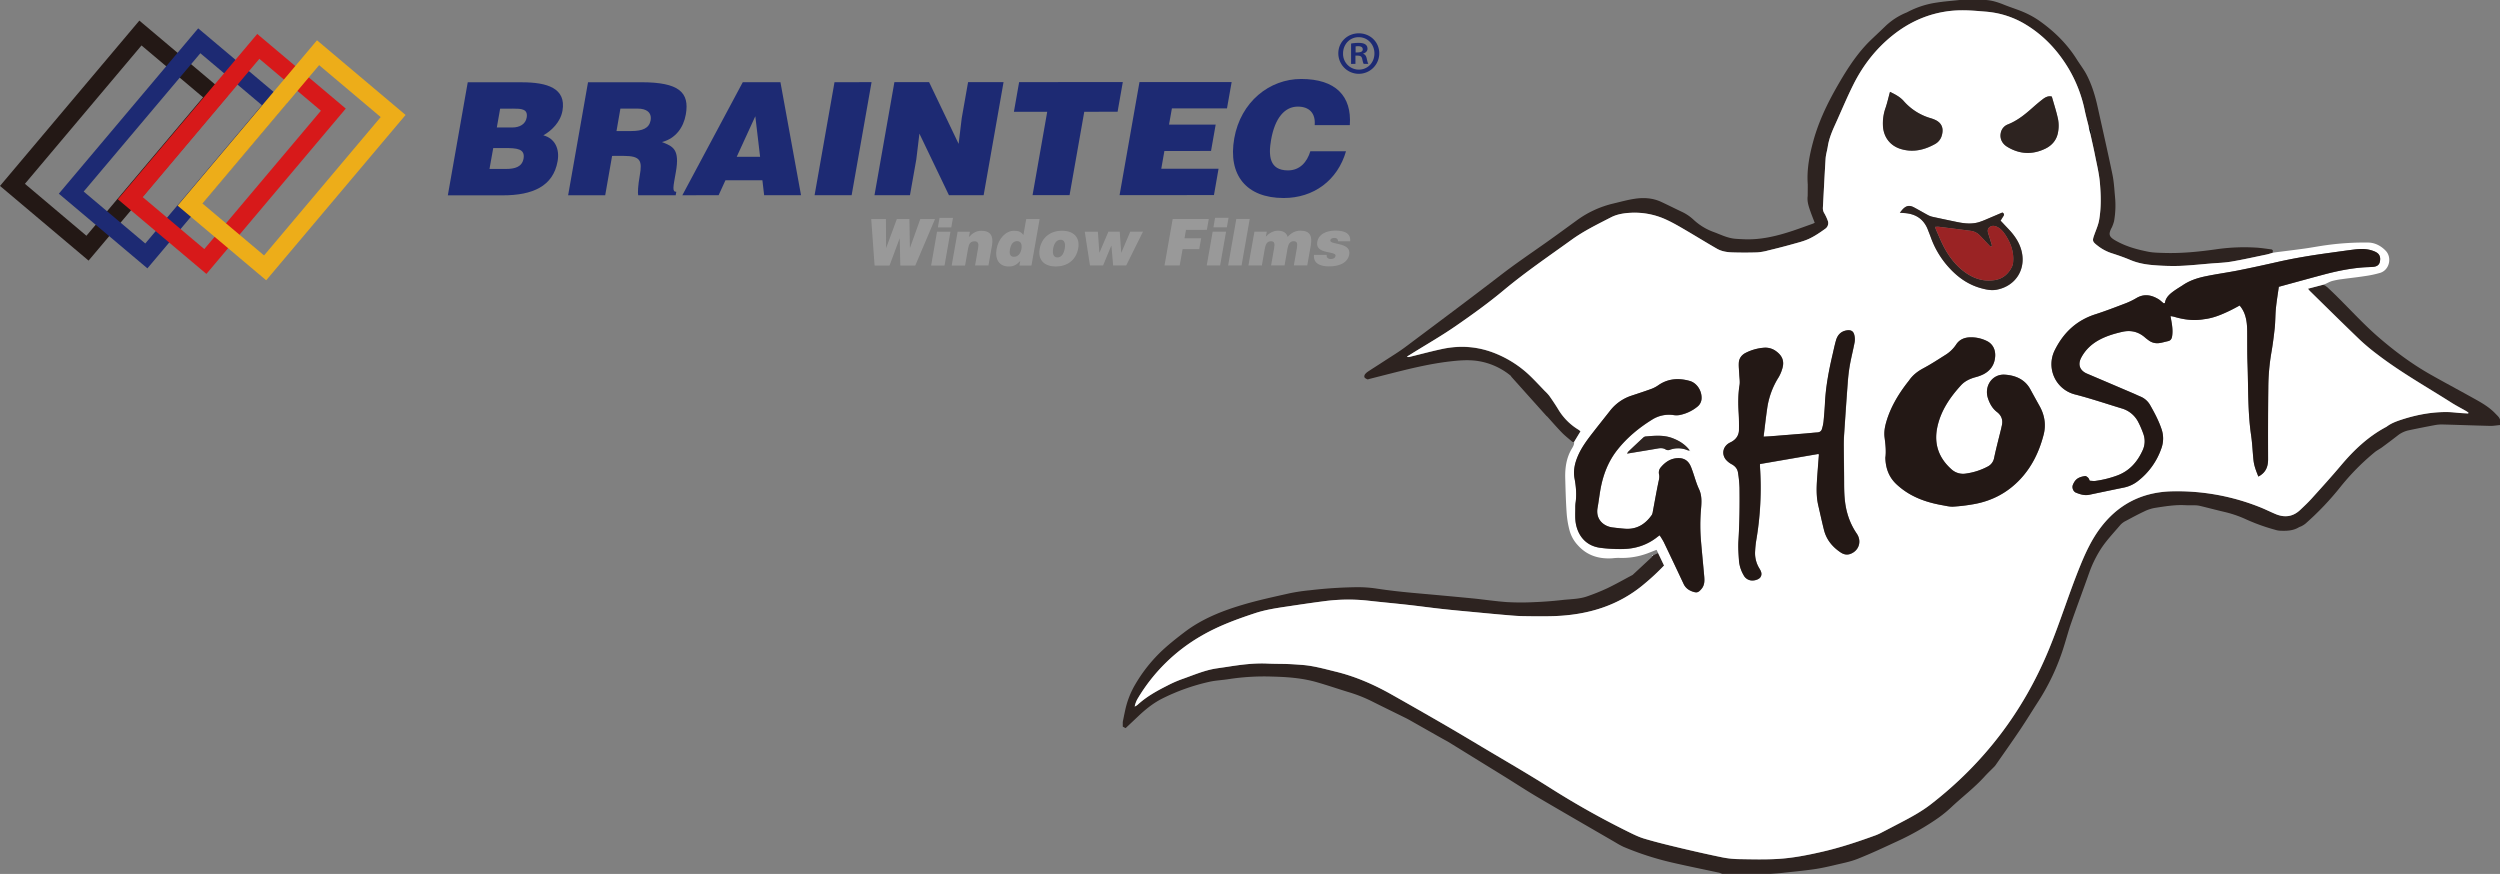 <svg id="レイヤー_1" data-name="レイヤー 1" xmlns="http://www.w3.org/2000/svg" xmlns:xlink="http://www.w3.org/1999/xlink" viewBox="0 0 2967.58 1037.35"><rect x="0" y="0" width="2967.58" height="1037.35" fill="#808080" stroke="none"/><defs><style>.cls-1{fill:none;}.cls-2{fill:#1d2a73;}.cls-3{fill:#999;}.cls-4{fill:#231815;}.cls-5{fill:#d7191a;}.cls-6{fill:#edad19;}.cls-7{opacity:0.9;}.cls-8{fill:#fff;}.cls-9{fill:#0d0e0e;}.cls-10{clip-path:url(#clip-path);}.cls-11{clip-path:url(#clip-path-2);}.cls-12{clip-path:url(#clip-path-3);}.cls-13{clip-path:url(#clip-path-4);}.cls-14{fill:#0f1010;}.cls-15{fill:#9a2324;}</style><clipPath id="clip-path" transform="translate(-79.42 -148.45)"><rect id="SVGID" class="cls-1" x="2334.58" y="392.88" width="145.75" height="99.87"/></clipPath><clipPath id="clip-path-2" transform="translate(-79.42 -148.45)"><rect id="SVGID-2" data-name="SVGID" class="cls-1" x="2314.4" y="257.44" width="70.86" height="69.84"/></clipPath><clipPath id="clip-path-3" transform="translate(-79.42 -148.45)"><rect id="SVGID-3" data-name="SVGID" class="cls-1" x="2454.03" y="262.7" width="69.05" height="67.24"/></clipPath><clipPath id="clip-path-4" transform="translate(-79.42 -148.45)"><rect id="SVGID-4" data-name="SVGID" class="cls-1" x="2010.81" y="665.69" width="74.5" height="21.22"/></clipPath></defs><path class="cls-2" d="M611,380.33l23.64-134.2,64.1,0c30.2,0,53,7,48.36,33.71-2.43,13.82-13.19,23.88-22.7,29.25,13.89,3.72,19.49,16.23,16.91,30.72-5.2,30-30.06,40.5-64.92,40.51Zm53.91-56.14L660.46,349h19.26c10.75,0,19.35-2.23,21.18-12.32,2-11.77-8.09-12.48-22.1-12.48Zm8.2-46.78-3.94,22.37h18.33c8.75,0,15.77-3.89,17.11-11.76,1.83-10.44-6.71-10.62-16-10.62Z" transform="translate(-79.42 -148.45)"/><path class="cls-2" d="M806,333.51l-8.19,46.76h-44l23.61-134.19,63.33,0c44.78,0,57.35,12.07,52.76,38.18-2.72,15.46-11.9,28.49-28.3,32.83,13.24,5.16,21.27,8.56,16.47,35.56-3.07,17.54-4.71,23.49.52,23.49l-.7,4.11-44.57,0c-.59-3-.2-11.58,1.92-23.49,3.06-17.52,1.08-23.27-19.38-23.27ZM811.23,304h17.34c13.58,0,21.45-3.34,23.14-12.64,1.63-9.52-5-14-15.27-14H815.86Z" transform="translate(-79.42 -148.45)"/><path class="cls-2" d="M889.37,380.23,961.13,246h44.7l24.43,134.16-43.79,0-2.05-17.72-43.86,0-8.1,17.71ZM976,286.44l-22.06,48.12h27.74Z" transform="translate(-79.42 -148.45)"/><polygon class="cls-2" points="966.94 231.73 990.59 97.54 1034.57 97.53 1010.92 231.72 966.94 231.73"/><polygon class="cls-2" points="1137.92 170.75 1141.61 140.19 1149.14 97.49 1191.25 97.48 1167.62 231.67 1126.41 231.68 1091.38 158.64 1087.69 189.19 1080.16 231.7 1038.05 231.71 1061.68 97.52 1102.87 97.51 1137.92 170.75"/><polygon class="cls-2" points="1209.73 97.47 1332.81 97.43 1326.61 132.66 1287.06 132.68 1269.61 231.63 1225.68 231.65 1243.08 132.69 1203.54 132.71 1209.73 97.47"/><polygon class="cls-2" points="1328.97 231.62 1352.6 97.42 1462 97.39 1456.47 128.68 1391.08 128.7 1387.68 147.89 1443.05 147.87 1437.53 179.2 1382.17 179.21 1378.48 200.29 1446.46 200.27 1441 231.58 1328.97 231.62"/><path class="cls-2" d="M1640,297c1.16-13.93-6.18-22-20-22-15.51,0-27.12,13.27-31.72,39.18-3.3,18.83-2.3,36.53,20,36.53,14.21,0,22.64-9.88,26.58-22.74h42.32c-10,34.65-38.49,55.52-73.94,55.53-44.32,0-66.43-27.2-58.72-70.81,7.65-43.41,41.87-70.49,79.37-70.5,41,0,60.33,20.32,57.8,54.78Z" transform="translate(-79.42 -148.45)"/><polygon class="cls-3" points="1457.84 315.09 1467.54 259.92 1483.46 259.92 1473.78 315.09 1457.84 315.09"/><polygon class="cls-3" points="1080.07 294.12 1080.22 294.12 1092.42 260.05 1109.88 260.04 1086.46 315.21 1068.7 315.21 1068 283.17 1067.82 283.17 1055.9 315.22 1038.16 315.23 1034.18 260.06 1051.6 260.06 1051.82 294.13 1051.99 294.13 1064.58 260.05 1079.49 260.05 1080.07 294.12"/><path class="cls-3" d="M1184.69,463.66l7-40.11h15.92l-7,40.11Zm10-56.59h15.94l-2,11.32h-15.93Z" transform="translate(-79.42 -148.45)"/><path class="cls-3" d="M1216.16,423.54h14.55l-1.11,6.24c4.47-4.82,8.8-7.4,14.85-7.4,10.58,0,14.43,6.18,12.52,17.21l-4.24,24h-15.89l3.72-21.24c.69-4,.23-7.48-4.29-7.48-4.91,0-6.76,3.13-7.66,8.27L1225,463.64H1209.1Z" transform="translate(-79.42 -148.45)"/><path class="cls-3" d="M1289.49,463.62l1-5.37c-4.63,4.88-8.35,6.54-13.49,6.54-12.07,0-16.6-9.11-14.66-20.49,2.4-13.33,11.34-21.93,20.88-21.94,5.07,0,8.4,1.23,11,5.18l3.35-19.08h15.94l-9.71,55.17Zm2.4-19.69c.75-4.43.09-9.27-5.19-9.27s-7.6,5.09-8.41,9.48-.54,9.12,4.66,9.12c5.52,0,8.11-4.63,8.94-9.33" transform="translate(-79.42 -148.45)"/><path class="cls-3" d="M1340.08,422.35c14.19,0,21.47,8.34,19.23,20.8-2.58,14.68-13.76,21.62-26.6,21.62s-21.56-7-19.17-20.76c2.41-13.95,13-21.66,26.54-21.66m-10.48,20.81c-1.32,7.57.93,10.89,5,10.88,4.28,0,7.43-3.32,8.79-10.89,1-5.92-.78-10.34-5-10.1-5.44,0-8,5.59-8.82,10.11" transform="translate(-79.42 -148.45)"/><polygon class="cls-3" points="1330.92 299.82 1331.11 299.82 1341.65 275.02 1356.73 275.02 1336.85 315.13 1321.34 315.13 1319.27 291.61 1319.13 291.61 1309.4 315.14 1293.84 315.14 1287.64 275.04 1303.21 275.04 1304.98 299.82 1305.13 299.82 1315.71 275.03 1329.16 275.03 1330.92 299.82"/><polygon class="cls-3" points="1382.31 315.11 1392.02 259.95 1434.87 259.93 1432.6 272.82 1407.8 272.83 1406.04 282.86 1425.81 282.85 1423.53 295.7 1403.81 295.71 1400.35 315.11 1382.31 315.11"/><path class="cls-3" d="M1511.85,463.55l7.05-40.11h15.91l-7.07,40.1Zm9.88-56.59h16l-2,11.32h-15.91Z" transform="translate(-79.42 -148.45)"/><path class="cls-3" d="M1568.47,423.43h14.67l-1.08,5.94c2.52-3.07,8.21-7.09,14-7.1,7.2,0,10.67,3.07,11.8,7.34,4.33-4.85,9.28-7.34,15.14-7.35,11.75,0,14.26,6.58,12.37,17.5l-4.2,23.76h-15.94l3.62-20.45c1-5.92.3-8.28-4-8.27-4.61,0-6.27,4-7.13,8.87l-3.48,19.85h-16l3.63-20.45c1-5.92.29-8.27-3.94-8.26-4.64,0-6.26,4-7.15,8.87l-3.48,19.85h-15.94Z" transform="translate(-79.42 -148.45)"/><path class="cls-3" d="M1654.33,451a3.81,3.81,0,0,0,1,3.66,5.74,5.74,0,0,0,3.7,1.21c2.45,0,5.17-.77,5.7-3.62,1.07-6.43-24.36-1.25-21.61-16.82,1.79-10.24,12.93-13.23,21.31-13.23,8.69,0,18.64,1.95,17.67,12.62h-14.47a3.41,3.41,0,0,0-1-2.9,4.28,4.28,0,0,0-3.06-1c-2.78,0-4.67.84-5,2.84-1,5.59,25,1.83,22.4,16.82-1.52,8.37-9.37,14.06-24.11,14.06-9.14,0-18.78-2.84-17.7-13.63Z" transform="translate(-79.42 -148.45)"/><path class="cls-4" d="M79.42,369.15,244.84,172.9,350,261.53,191.33,449.79l-6.77,8ZM183.29,443l6.74-8ZM109,366.64,182,428.29,320.48,264,247.39,202.4Z" transform="translate(-79.42 -148.45)"/><path class="cls-2" d="M149.25,378.37,314.67,182.1l105.18,88.62L261.16,459l-6.77,8Zm103.84,73.85,6.77-8Zm-74.34-76.39,73.12,61.64L390.31,273.29l-73.07-61.65Z" transform="translate(-79.42 -148.45)"/><path class="cls-5" d="M219.32,385,384.78,188.75l105.09,88.6L331.18,465.6l-6.76,8ZM323.2,458.88l6.76-8Zm-74.33-76.41,73.06,61.63L460.35,279.89l-73.07-61.63Z" transform="translate(-79.42 -148.45)"/><path class="cls-6" d="M290.26,392.54,455.71,196.28l105.15,88.63L402.16,473.16l-6.76,8Zm103.89,73.87,6.75-8ZM319.8,390.05l73.07,61.62L531.31,287.43l-73.07-61.64Z" transform="translate(-79.42 -148.45)"/><path class="cls-2" d="M1692.35,188c13.71,0,24.3,10.44,24.3,23.77a24.3,24.3,0,0,1-48.6,0C1668.05,198.17,1679,188,1692.35,188Zm0,43.11c10.72,0,18.56-8.5,18.56-19.21s-8-19.33-18.69-19.33-18.55,8.62-18.55,19.33A18.71,18.71,0,0,0,1692.35,231.1Zm-9.15-6.79V200.13a50,50,0,0,1,8.89-.77c4.31,0,10.58.77,10.58,7,0,2.87-2.23,4.83-5,5.61v.39c2.36.79,3.52,2.75,4.18,5.89.79,3.65,1.32,5.09,1.83,6h-5.49c-.64-.92-1.17-3-1.82-6-.91-3.79-3-3.79-8-3.79v9.8Zm5.36-13.6c4,0,8.49,0,8.49-3.65,0-2.22-1.56-3.79-5.35-3.79a14.42,14.42,0,0,0-3.14.26Z" transform="translate(-79.42 -148.45)"/><g class="cls-7"><path class="cls-4" d="M2123.56,1185.8a19.41,19.41,0,0,0-3.49-1.43c-17.83-3.85-35.73-7.44-53.52-11.52a349.7,349.7,0,0,1-59.84-19.13,96,96,0,0,1-10-5.48c-30.41-17.64-60.89-35.18-91.19-53-12.85-7.55-25.33-15.71-38-23.61-7.88-4.89-15.79-9.74-23.69-14.62q-21.91-13.53-43.83-27.06c-3.12-1.93-6.38-3.56-9.55-5.36l-35-19.82c-2.51-1.42-5-2.84-7.62-4.13-13.08-6.47-26.21-12.84-39.27-19.38a169.26,169.26,0,0,0-27.49-11c-13.1-3.93-26-8.46-39.2-12.19-17.1-4.83-34.69-6.08-52.39-6.5a277.42,277.42,0,0,0-51.44,3c-7.81,1.25-15.81,1.52-23.49,3.29a242.85,242.85,0,0,0-55.72,19.9c-10.71,5.45-19.91,12.91-28.56,21.14-4.84,4.6-9.71,9.16-14.73,13.88l-3.36-1.82v-5.5l1.5-7.49c.51-2.37,1-4.76,1.53-7.14a102.31,102.31,0,0,1,11.61-29.65,179.44,179.44,0,0,1,33.63-41.9c8-7.27,16.46-13.94,25.09-20.5,20.76-15.77,44.46-25.15,69-32.43,18.33-5.46,37.11-9.45,55.78-13.67a218.21,218.21,0,0,1,23.92-3.55,525.07,525.07,0,0,1,56-3.65,146.13,146.13,0,0,1,23.19,1.63c15.66,2.4,31.39,4.07,47.17,5.48q33.21,2.92,66.4,6.13c13.78,1.35,27.5,3.48,41.31,4.44a301.51,301.51,0,0,0,32,.07c11.11-.43,22.22-1.26,33.25-2.51,10.1-1.18,20.48-1,30.19-4.48a253.31,253.31,0,0,0,23.67-9.56c9.87-4.73,19.41-10.16,29.08-15.29a4.83,4.83,0,0,0,1.16-.73q11.4-10.54,22.76-21.14c.12-.13,0-.56,0-.81h-.09l1.44-1,5.86-2.76c2.34,4.92,4.7,9.83,7.07,14.82a259.8,259.8,0,0,1-22.61,21.14c-31.15,26.72-68,37.59-108.18,38.94-12.34.43-24.69.26-37,0-6.83-.12-13.66-.77-20.49-1.35-10.46-.89-20.92-1.87-31.38-2.87-14.24-1.36-28.48-2.6-42.7-4.17-13.91-1.52-27.77-3.48-41.67-5-16-1.8-32.1-3.23-48.12-5.06a219.13,219.13,0,0,0-52,.81c-14,1.79-28,3.89-42,6-13.37,2-26.7,3.92-39.67,8.23-21.56,7.14-42.8,14.9-62.57,26.3a208.94,208.94,0,0,0-76,74.3,30,30,0,0,0-4,10.13,21.2,21.2,0,0,0,3.18-1.84c10.49-9.79,22.87-16.65,35.53-23a139.21,139.21,0,0,1,17.06-7.56c13.63-4.74,26.91-10.66,41.32-12.86,4.22-.66,8.43-1.22,12.64-1.87,16-2.5,31.93-4.66,48.16-3.87,7.9.38,15.84.26,23.76.53,5.46.19,10.92.63,16.37,1,14.05,1,27.52,4.88,41.1,8.18,23.37,5.75,45.19,15.35,66.07,27.16q30.42,17.22,60.68,34.65c15.81,9.14,31.49,18.51,47.18,27.88,26.53,15.84,53.36,31.27,79.46,47.79a986.53,986.53,0,0,0,91.87,51.73c6.79,3.37,13.67,6.88,20.91,9,14.42,4.27,29.07,7.81,43.71,11.3,16.12,3.85,32.28,7.49,48.52,10.81a105.46,105.46,0,0,0,19.48,2.09c15.39.26,30.83.67,46.16-.22,18.07-1,35.86-4.56,53.53-8.65,21.55-5,42.44-11.95,63.16-19.52a63.06,63.06,0,0,0,7-3.24c7.31-3.77,14.58-7.6,21.87-11.39,12.7-6.62,25.29-13.41,36.65-22.25q93.85-73,139.57-182.91c13.86-33.48,24.38-68.22,38.18-101.73,6.17-15,13-29.5,22.77-42.59q31-41.76,82.9-44A264.21,264.21,0,0,1,2763.54,751c5.77,2.37,11.37,5.15,17.11,7.58,10.69,4.5,20.56,3.3,29.17-4.8,4.67-4.38,9.34-8.78,13.63-13.53,11.74-13,23.55-26,34.84-39.39,15.36-18.23,32.39-34.37,53.61-45.64a5.62,5.62,0,0,0,.78-.48c5.06-3.81,10.87-6,16.82-8,18.05-5.91,36.5-9.5,55.57-9.2,5.16.08,10.31.77,15.48,1.15,2.94.21,5.87.35,8.8.52.08-.34.18-.68.27-1-.9-.62-1.77-1.32-2.72-1.87-5.8-3.31-11.77-6.36-17.41-9.92-29.53-18.81-60.15-36-88-57.32a247.68,247.68,0,0,1-21-17.56c-19.82-19-39.31-38.31-58.92-57.52-.8-.79-1.47-1.73-2.47-2.9l17.69-4.63c.75.24,1.52.51,2.28.76,1,.73,2,1.47,3,2.2,20.8,19.23,39.32,40.76,60.77,59.32,19.15,16.56,39.4,31.63,61.43,44.13,16.4,9.31,33.06,18.16,49.52,27.33,10,5.54,20.06,10.92,28,19.44,2,2.12,4.29,3.94,5.23,6.86V653c-3.77.34-7.55,1-11.31,1-18.88-.47-37.75-1.18-56.64-1.68a45.19,45.19,0,0,0-9.5.76q-15.69,2.93-31.3,6.23a32.06,32.06,0,0,0-13,6.31q-9.18,7.13-18.56,14c-2.79,2-6,3.57-8.64,5.77a280.21,280.21,0,0,0-40.4,40.94A341,341,0,0,1,2816.1,770a28,28,0,0,1-4.54,2.93c-1.06.57-2.31.84-3.34,1.44-7.16,4.32-15,4.37-23,4a24.79,24.79,0,0,1-5.33-1.11,231.88,231.88,0,0,1-36-13.1,135.5,135.5,0,0,0-25-8.28c-9.47-2.23-18.87-4.73-28.32-7a29.56,29.56,0,0,0-5.87-.64c-3.81-.11-7.63.09-11.43-.11-12.26-.67-24.29,1.43-36.31,3.27a47.51,47.51,0,0,0-12.45,4.2c-7.3,3.44-14.41,7.25-21.51,11.09a22.34,22.34,0,0,0-6.59,4.79c-8.83,10.47-18.49,20.3-25.46,32.25a137.68,137.68,0,0,0-11.32,23.88c-7.07,20.11-14.59,40.06-21.62,60.17-3.41,9.76-6,19.8-9.19,29.65a265.81,265.81,0,0,1-29.55,63.11c-7.37,11.36-14.4,22.94-21.94,34.15-9.51,14.15-19.38,28.06-29.11,42a15,15,0,0,1-1.75,2.07c-3.75,3.79-7.66,7.44-11.25,11.41-12.42,13.71-27.27,24.78-40.62,37.5a146.34,146.34,0,0,1-19,14.8,311.12,311.12,0,0,1-43.33,24.27c-15.87,7.35-31.66,14.83-47.95,21.25-8.41,3.33-17.23,5-25.93,7.06s-17.2,4-25.9,5.24c-13.41,1.9-26.91,3.12-40.37,4.63l-11,.92Z" transform="translate(-79.42 -148.45)"/></g><path class="cls-8" d="M2040.36,808.7c0-.38,0-.74.05-1.11.47,0,.92.08,1.4.11l-1.45,1" transform="translate(-79.42 -148.45)"/><g class="cls-7"><path class="cls-4" d="M2777.27,445.43c-.52-.32-1-.86-1.53-.93-5.88-.76-11.74-1.66-17.65-2.08a233.74,233.74,0,0,0-49.16,2.11c-20.23,2.84-40.53,4.83-61,4.17-6.23-.2-12.57-.26-18.64-1.47-13.58-2.7-26.89-6.38-39-13.42-7.2-4.17-8.26-7.08-4.62-14.42a11.71,11.71,0,0,0,.66-1.2,46.32,46.32,0,0,0,2.55-7.22,106.34,106.34,0,0,0,1.06-29.59c-.77-8.64-1.24-17.39-3-25.85-5.5-26.53-11.54-52.95-17.39-79.4-3-13.71-7-27.17-13.59-39.59-3.29-6.15-7.63-11.72-11.35-17.65-11.45-18.2-26.49-33-43.86-45.35a102.33,102.33,0,0,0-17.82-10.09c-8-3.59-16.54-6.08-24.7-9.4-6.8-2.77-13.68-5-21-5.57q-16,0-32,0c-8.89,1-17.8,1.58-26.61,3A106.28,106.28,0,0,0,2343,163.14a79.43,79.43,0,0,0-25.65,16.47h0q-2.84,2.73-5.68,5.45c-6.1,5.93-12.54,11.54-18.23,17.83-12.75,14.05-22.83,30-32.29,46.4-12.13,21-22.68,42.73-29.16,66.23-4.67,16.93-8,34.08-6.69,51.81q0,6.87-.08,13.75c-.92,6.59,1.24,12.63,3.35,18.67,1.55,4.39,3.29,8.72,5,13.17-1.13.53-1.8.91-2.48,1.16-7.87,2.79-15.7,5.7-23.63,8.34-19.14,6.37-38.59,11.08-59,10-3.17-.16-6.37-.27-9.54-.56-8.95-.81-16.87-4.86-25.13-7.93a69.9,69.9,0,0,1-24.32-14.88,53.11,53.11,0,0,0-14-9.33c-8.11-3.85-16.11-7.9-24.25-11.67-9.85-4.56-20.37-5.22-30.85-3.72-8.84,1.27-17.51,3.75-26.25,5.8a120.05,120.05,0,0,0-43.53,20.29c-12.07,8.77-24.1,17.62-36.29,26.23-17.4,12.28-35,24.2-52,37.22-38,29.26-76.49,57.93-114.91,86.67-7.79,5.81-16.17,10.86-24.31,16.18-6.36,4.17-12.82,8.22-19.18,12.39a16.36,16.36,0,0,0-4.11,3.56c-.7.91-1.15,2.74-.68,3.62.59,1.13,2.15,1.84,3.44,2.43.55.25,1.45-.23,2.18-.41,7.08-1.8,14.14-3.62,21.21-5.41,24.48-6.2,49-12.44,74.1-15.37,11.16-1.3,22.38-2.28,33.68-.56a80.62,80.62,0,0,1,39,17.52,15.41,15.41,0,0,0,1,1.48q20.63,23.06,41.29,46.09a6.05,6.05,0,0,0,1,.8c5.78,6.39,11.41,12.94,17.43,19.1,3.88,4,8.35,7.39,12.56,11.06.62,0,1.23.05,1.85.09,2.5-4.14,5-8.26,7.62-12.58a24.62,24.62,0,0,0-2.55-2,70.19,70.19,0,0,1-23.89-24.1c-3.34-5.46-6.89-10.79-10.56-16a51.19,51.19,0,0,0-5.28-5.67c-5.39-5.58-10.67-11.3-16.21-16.75a128.94,128.94,0,0,0-40.32-27c-21.41-9.17-43.22-11-65.69-6.15-12.93,2.78-25.71,6.23-38.56,9.37a4.09,4.09,0,0,1-3-.36c2-1.21,3.93-2.4,5.88-3.63,17.32-10.78,35.07-20.93,51.85-32.52,19.54-13.49,38.91-27.41,57.13-42.6,25.79-21.53,53.49-40.34,80.65-59.95,14.6-10.55,30.84-18.43,46.79-26.65,7.16-3.7,15.28-4.94,23.42-5.38A89.73,89.73,0,0,1,2059,410c7,3.31,13.73,7.22,20.42,11.15,12.75,7.44,25.31,15.24,38.12,22.58,5.48,3.13,11.8,4.11,18,4.32q14.83.48,29.7,0a65.72,65.72,0,0,0,13-2.25c9.32-2.26,18.61-4.6,27.83-7.18,7-2,14.24-3.66,20.79-6.72,6.84-3.19,13.21-7.57,19.37-12a8.11,8.11,0,0,0,2.8-9.49,55.52,55.52,0,0,0-4-8.63,11.42,11.42,0,0,1-1.78-6.47c1.07-19.48,2-39,3.22-58.45.31-4.85,1.84-9.57,2.58-14.38,1.41-9.13,4.86-17.52,8.64-25.84,7.2-15.79,13.82-31.86,21.57-47.38,11.48-23.06,27-43.12,47.26-59.21,19.66-15.57,41.77-25.41,66.75-28.44,12.32-1.5,24.64-.9,36.94.18,3.94.34,7.9.55,11.82,1.08a107,107,0,0,1,39.09,13C2504,189,2521.56,207.48,2535,230a162,162,0,0,1,19.19,50.11c1.32,6.22,3.05,12.39,4.58,18.58,2.35,1.61,4,5.6,3.06,7.78-.11.29-.77.32-1.18.46,1.88,8.61,3.93,17.2,5.62,25.85,2.15,10.89,4.86,21.78,5.79,32.79,1.26,14.54,1.62,29.28-.86,43.76-1,5.93-3.54,11.62-5.59,17.34-2.83,7.91-2.78,8.5,4.84,14.28a53.6,53.6,0,0,0,16.15,8.27c7.24,2.33,14.45,4.82,21.43,7.79,9.24,3.91,18.94,5.59,28.79,6.27a270.77,270.77,0,0,0,29.18.84c12.59-.46,25.17-1.82,37.76-2.87,8.19-.66,16.46-.9,24.53-2.29,13.94-2.39,27.73-5.48,41.57-8.35,2.5-.52,4.92-1.4,7.4-2.11,0-1,0-2,0-3.05" transform="translate(-79.42 -148.45)"/></g><path class="cls-8" d="M2777.27,448.48c1.22-.18,2.45-.38,3.67-.58,11.49-1.47,23-2.85,34.47-4.45,8.72-1.24,17.38-2.93,26.11-4.08a327,327,0,0,1,49.14-3c8.16.16,15.26,4.08,20.6,9.65,7.94,8.29,4.34,22.93-6.4,26.29a126.51,126.51,0,0,1-18.27,3.88c-9,1.4-18.08,2.35-27.12,3.6a92.59,92.59,0,0,0-11.62,2.18c-2.84.78-5.44,2.36-8.16,3.54-1,.41-2,.71-3,1.05l-17.69,4.63c1,1.17,1.66,2.12,2.47,2.9,19.6,19.21,39.12,38.53,58.92,57.52a247.82,247.82,0,0,0,21,17.56c27.86,21.36,58.47,38.51,88,57.31,5.63,3.57,11.61,6.62,17.4,9.95.95.54,1.81,1.23,2.72,1.85-.09.33-.19.67-.28,1-2.93-.17-5.86-.31-8.8-.52-5.16-.38-10.3-1.07-15.47-1.16-19.08-.28-37.51,3.29-55.58,9.22-5.95,2-11.75,4.16-16.82,8a7.16,7.16,0,0,1-.77.47c-21.22,11.27-38.25,27.41-53.61,45.64-11.29,13.41-23.09,26.39-34.84,39.39-4.29,4.75-9,9.15-13.63,13.53-8.6,8.1-18.47,9.32-29.17,4.8-5.74-2.41-11.35-5.21-17.11-7.58a264.21,264.21,0,0,0-108.36-19.34q-51.9,2.29-82.91,44c-9.7,13.09-16.58,27.56-22.77,42.59-13.79,33.51-24.31,68.25-38.17,101.73q-45.51,110-139.56,182.91c-11.36,8.85-24,15.63-36.65,22.25-7.3,3.79-14.56,7.62-21.88,11.39a63.75,63.75,0,0,1-7,3.24c-20.73,7.56-41.62,14.56-63.16,19.52-17.68,4.09-35.46,7.62-53.53,8.67-15.34.87-30.79.46-46.16.2a107.12,107.12,0,0,1-19.49-2.09c-16.24-3.32-32.4-7-48.53-10.81-14.63-3.49-29.28-7-43.71-11.3-7.23-2.12-14.11-5.63-20.9-9a993.71,993.71,0,0,1-91.87-51.76c-26.11-16.52-52.92-32-79.46-47.79-15.69-9.37-31.37-18.74-47.17-27.88Q1762,990.15,1731.54,973c-20.88-11.81-42.69-21.41-66.06-27.16-13.58-3.3-27-7.22-41.1-8.18-5.46-.38-10.91-.82-16.38-1-7.92-.27-15.85-.15-23.76-.53-16.24-.79-32.21,1.37-48.16,3.88-4.21.64-8.43,1.2-12.64,1.86-14.41,2.2-27.68,8.12-41.31,12.86a138.68,138.68,0,0,0-17.07,7.56c-12.65,6.39-25,13.25-35.54,23a19.41,19.41,0,0,1-3.17,1.84,30.17,30.17,0,0,1,4-10.13,208.86,208.86,0,0,1,76-74.3c19.78-11.4,41-19.16,62.56-26.3,13-4.3,26.31-6.23,39.69-8.22,14-2.09,28-4.19,42-6a217,217,0,0,1,51.94-.83c16,1.83,32.1,3.26,48.12,5.06,13.91,1.55,27.78,3.51,41.68,5,14.22,1.57,28.46,2.81,42.71,4.17,10.45,1,20.91,2,31.38,2.87,6.81.58,13.64,1.23,20.48,1.35,12.34.21,24.69.38,37,0,40.19-1.37,77-12.22,108.19-38.94a264.4,264.4,0,0,0,22.61-21.14c-2.38-5-4.73-9.88-7.07-14.82-.59-1.21-1.19-2.44-1.83-3.79-3.74,1.45-7.37,2.94-11.06,4.3a86.65,86.65,0,0,1-34,5.25,73.55,73.55,0,0,0-7.68.52c-16,.92-30-3.34-41-15.82a41.65,41.65,0,0,1-9.47-17,110.92,110.92,0,0,1-3.46-20.18c-1-14-1.36-28-1.74-42-.33-12.34,1.33-24.31,7.84-35.17,1.47-2.44,3-4.92,2.69-8,2.49-4.12,5-8.25,7.62-12.56a23.78,23.78,0,0,0-2.55-2.06,70.19,70.19,0,0,1-23.89-24.1c-3.34-5.46-6.89-10.79-10.57-16a50,50,0,0,0-5.26-5.66c-5.39-5.6-10.68-11.3-16.22-16.76a129.34,129.34,0,0,0-40.32-27c-21.41-9.17-43.22-11-65.69-6.15-12.93,2.78-25.71,6.23-38.56,9.37a4,4,0,0,1-3-.36l5.88-3.62c17.31-10.79,35.06-20.94,51.84-32.53,19.54-13.49,38.91-27.42,57.13-42.61,25.78-21.52,53.49-40.35,80.64-59.94,14.61-10.55,30.84-18.43,46.8-26.65,7.16-3.71,15.27-4.95,23.42-5.38a89.57,89.57,0,0,1,43.82,9c7,3.31,13.73,7.22,20.42,11.14,12.76,7.44,25.3,15.24,38.11,22.57,5.48,3.14,11.8,4.12,18,4.33q14.85.49,29.7,0a65.26,65.26,0,0,0,13-2.27c9.31-2.25,18.6-4.59,27.82-7.17,7-2,14.24-3.66,20.8-6.73,6.83-3.18,13.19-7.56,19.36-12a8.1,8.1,0,0,0,2.8-9.49,56.41,56.41,0,0,0-4-8.63,11.41,11.41,0,0,1-1.8-6.46c1.08-19.49,2-39,3.23-58.47.31-4.84,1.83-9.56,2.59-14.37,1.4-9.13,4.84-17.52,8.63-25.84,7.2-15.79,13.82-31.86,21.56-47.38,11.49-23.06,27-43.12,47.29-59.21,19.64-15.57,41.74-25.4,66.74-28.45,12.31-1.48,24.62-.89,36.93.19,3.94.34,7.91.55,11.82,1.09a107.19,107.19,0,0,1,39.09,13C2504,189,2521.55,207.48,2535,230a161.67,161.67,0,0,1,19.21,50.09c1.31,6.23,3,12.4,4.56,18.59.63,2.76,1.26,5.5,1.89,8.25,1.88,8.61,3.92,17.17,5.62,25.85,2.15,10.89,4.86,21.76,5.8,32.77,1.24,14.55,1.61,29.29-.87,43.77-1,5.93-3.54,11.62-5.6,17.34-2.82,7.91-2.77,8.49,4.86,14.28a53.48,53.48,0,0,0,16.15,8.27c7.23,2.33,14.43,4.84,21.42,7.78,9.25,3.93,18.93,5.6,28.79,6.28a273.25,273.25,0,0,0,29.17.84c12.61-.46,25.18-1.83,37.78-2.87,8.18-.68,16.45-.89,24.52-2.28,13.93-2.39,27.73-5.49,41.57-8.37,2.51-.51,4.92-1.39,7.39-2.1M2086.14,684.26l.08-.09h-.1c-.29-.34-.6-.68-.91-1-5.26-7.07-12.4-11.51-20.49-14.59-10.45-4-21.23-2.89-32-2a5.14,5.14,0,0,0-2.78,1.4q-8.87,8.19-17.61,16.55a13.23,13.23,0,0,0-1.52,2.39c12.62-2.09,24.6-4,36.54-6.09,3.28-.58,6.35-.63,9.22,1.15a5.61,5.61,0,0,0,5.17.35,28.66,28.66,0,0,1,21.36.76,6.08,6.08,0,0,0,2.21,0c.29.4.57.82.83,1.19m563.07-176.11c-.53.12-1.25.46-1.53.25-2-1.54-3.84-3.44-6-4.76-8.46-5.13-17.1-6.8-26.24-1.39a85.25,85.25,0,0,1-12.71,6.19c-11.93,4.55-23.86,9.18-36,13.08-22.4,7.17-37.9,21.8-48.22,42.59a37.05,37.05,0,0,0,23.92,52.52c18.69,4.78,37,11,55.5,16.61a31.85,31.85,0,0,1,19.18,15.27,104.39,104.39,0,0,1,6.53,15,25.38,25.38,0,0,1-.91,19.63c-6.08,13.34-15.16,23.87-29.17,29.38a121.84,121.84,0,0,1-26.48,6.75c-2.33.37-4.79-.08-7-.17-.8-1.5-1.14-2.8-2-3.57-1-.95-2.61-2.2-3.74-2-4.17.71-8.41,1.77-11.32,5.19a19.53,19.53,0,0,0-3.13,5.54c-1.2,3.18.55,7.66,3.68,8.94,5.09,2.09,10.3,3.74,16,2.52q20.52-4.35,41.09-8.56a40,40,0,0,0,16.78-7.9A83.7,83.7,0,0,0,2645,680.77a34.26,34.26,0,0,0,.12-23.27c-3.41-10-8.35-19.28-13.56-28.4a23.37,23.37,0,0,0-11.56-10c-2.8-1.17-5.53-2.52-8.34-3.71q-27.48-11.75-55-23.46c-8.59-3.69-11.08-10.83-6.74-19,5.11-9.62,12.78-16.6,22.35-21.57,8.3-4.31,17.2-6.93,26.27-9,10.16-2.32,19.31-.2,27.21,6.83,1.25,1.11,2.63,2.08,4,3.09a16.75,16.75,0,0,0,12.9,3.39c3.46-.46,6.81-1.54,10.22-2.26,3.15-.68,4.41-2.7,4.92-5.77,1.32-8.18-.54-16-1.89-24a43.36,43.36,0,0,1,4.32.82c11.59,3.43,23.31,5,35.35,2.9,10.9-1.22,20.83-5.41,30.59-10.09,3.94-1.91,7.76-4,11.79-6.18a32.74,32.74,0,0,1,6.43,11.58c2.06,6.17,2.48,12.54,2.53,19,.12,12.94-.07,25.92.41,38.85,1,28.34.17,56.75,4.3,84.95,1.43,9.77,1.74,19.73,2.83,29.57.74,6.63,3.24,12.82,5.73,19.08,8.58-4.46,11.56-11.42,11.54-20.48-.1-28.36-.09-56.75.27-85.11a254.18,254.18,0,0,1,3.53-41c1.74-9.87,3-19.86,4.09-29.86.8-7.73.62-15.56,1.39-23.28.86-8.6,2.31-17.15,3.47-25.53,18-4.91,35.44-9.75,52.92-14.4,15.74-4.21,31.69-7.52,48-8.67,3.79-.27,7.62-.27,11.41-.63,4.41-.43,6.86-2.51,7.61-6,1.1-5.15-.21-8.88-4.09-11.13a26.37,26.37,0,0,0-4.6-2c-7.25-2.5-14.7-2.27-22.15-1.33-10,1.26-19.91,2.71-29.86,4.07-20.36,2.78-40.61,6.09-60.67,10.65-15.57,3.53-31.16,6.94-46.83,10.06-12.82,2.55-25.82,4.27-38.61,6.95-9.64,2-19.06,5-27.34,10.72-3.28,2.11-6.65,4.11-9.84,6.38-5.19,3.72-10.17,7.7-11.19,14.65M2317.39,691.91c.33,12.66,4.38,23.3,13.58,31.75a87.1,87.1,0,0,0,17.84,12.64c11.4,6.09,23.65,9.63,36.28,11.85,4.34.77,8.79,1.92,13.09,1.67a210.42,210.42,0,0,0,24-2.9c21.83-3.82,40.58-13.75,55.68-30,13.87-14.95,22.4-32.93,27.44-52.53,3-11.81,1.17-23.29-4.85-34q-5.58-9.95-11-19.94c-6.47-11.89-17.88-16.41-30-17.26-15.22-1.07-25.09,13.71-20.17,28.26,2.14,6.26,5.22,11.9,10.69,16.09,5.29,4.07,7.33,9.58,5.67,16.24-.28,1.19-.5,2.38-.78,3.57-2.82,11.54-5.9,23-8.33,34.63a14.3,14.3,0,0,1-7.87,10.43,77.07,77.07,0,0,1-25.5,8.17,20.34,20.34,0,0,1-17.31-5.11c-15.19-13.54-21-30.35-16.67-50.21,4.17-19.35,15-35.17,28.08-49.5,4.62-5,10.74-7.82,17.35-9.62a45.21,45.21,0,0,0,9.76-3.69c8.23-4.46,12.8-11.45,13.43-20.93.53-8-2.92-14.82-9.73-18.2a42.37,42.37,0,0,0-19.87-4.44c-7.05.17-13,2.61-17,8.92A41.21,41.21,0,0,1,2388.3,570c-8.48,5.37-16.91,10.88-25.76,15.6-6.61,3.55-12.28,7.8-16.6,13.92-1.06,1.49-2.24,2.89-3.35,4.35-10.29,13.55-18.86,28-23.81,44.47-1.91,6.33-3.13,12.67-2.3,19.35,1,8.17,2,16.34.91,24.24m-79.24-4.68c.27.78.46,1.08.43,1.36-.7,9.4-1.5,18.82-2.13,28.25-.7,10.52-1,21,1.36,31.42,2.27,9.79,4.38,19.62,6.84,29.36,2.91,11.48,10,20,19.67,26.56,3.53,2.36,7.41,3.41,11.7,1.79,9.63-3.59,13.42-13.94,8.29-22.8-.62-1.07-1.33-2.06-2-3.09a81.19,81.19,0,0,1-9.88-22c-3.52-12.18-3.86-24.63-3.89-37.17,0-14.48-.32-29-.4-43.45,0-4.58.12-9.16.43-13.7,1.34-20.09,2.69-40.17,4.21-60.25.54-7.12,1.25-14.26,2.5-21.31,1.64-9.27,4-18.45,5.77-27.7a20.8,20.8,0,0,0-.45-8.52c-1.13-4.49-4-6-8.68-5.35-7,1-11.15,5.33-13,11.83-1.61,5.56-2.76,11.23-4.08,16.88-4.38,18.7-8,37.53-9,56.8-.4,7.6-1,15.21-1.73,22.79a48.68,48.68,0,0,1-1.92,8.88c-.74,2.58-2.66,3.86-5.45,4-4.55.29-9.1.83-13.65,1.2q-21,1.71-41.89,3.36c-2.69.19-5.4.31-8.25.46,1.44-11.51,2.65-22.57,4.25-33.54a93.44,93.44,0,0,1,13.6-37,43.4,43.4,0,0,0,4.15-9.6c2.89-8.67.65-15.43-6.66-20.89a21.34,21.34,0,0,0-14.48-4.57,57.61,57.61,0,0,0-21.86,6c-5,2.42-8.16,6.58-8.43,12.22-.21,4.51.38,9.08.57,13.63.18,4.25,1,8.62.29,12.72-1.84,11.09-1.73,22.15-1,33.3.4,6.52.49,13.11.37,19.67-.11,6.27-3.21,11-8.69,14.08-.92.52-1.9.93-2.84,1.47-7.36,4.21-9.4,12.76-4.26,19.53a24.32,24.32,0,0,0,7.38,5.89c4,2.26,6.63,5.44,7.26,9.93a138.53,138.53,0,0,1,1.76,17.69c.27,20.9,0,41.78-1.25,62.66-.5,8.19.08,16.43.67,24.64a40.76,40.76,0,0,0,5.34,16.39,11.67,11.67,0,0,0,8,6.3c4.18.91,10.14-.79,12.07-3.73,2.41-3.68.71-7.09-1.2-10.24a34.57,34.57,0,0,1-5.12-20.52,118.12,118.12,0,0,1,1.3-12.72,370.51,370.51,0,0,0,4.51-87c-.08-1.18,0-2.36,0-3.81,23.27-4,46.32-8,69.57-12m-188.69,96.63a90.36,90.36,0,0,1,4.94,8.12q11.85,24.72,23.46,49.53c2.24,4.78,6,7.54,10.82,9.16,5.06,1.72,6.79,1,10.32-3.1,4-4.65,3.77-10.11,3.28-15.61-1.21-13.5-2.55-27-3.71-40.5a221.82,221.82,0,0,1-.07-38.4c.69-8.08,1.25-16.38-2.28-23.87s-5.46-15.45-8.3-23.15a48.66,48.66,0,0,0-2.25-5.47c-2.76-5.34-7.21-8.22-13.19-8.34-9.07-.19-16,4.18-21.64,10.88a9.37,9.37,0,0,0-2.17,8.17c.88,3.59-.14,6.74-.84,10.17-2.39,11.47-4.38,23-6.57,34.54a9.88,9.88,0,0,1-1.27,3.87c-7.62,10.78-17.64,17.09-31.27,16.21-5-.33-10-.94-15-1.53-10.3-1.18-20.51-9.14-18-23.27,1.29-7.19,2.12-14.47,3.4-21.68,3.08-17.34,9.17-33.44,20.25-47.37,11.51-14.51,25.56-26.08,41.23-35.78a37.28,37.28,0,0,1,25.38-5.32,21.48,21.48,0,0,0,6.79,0,48.48,48.48,0,0,0,21.33-9.88,13.07,13.07,0,0,0,5.1-10.3c.22-8.86-5.61-18-14.11-20.38-13-3.61-25.59-2.91-37.15,5.07a36.9,36.9,0,0,1-8,4.29c-8,2.92-16.1,5.57-24.17,8.23a53.32,53.32,0,0,0-25.61,18.35c-6.22,7.88-12.48,15.74-18.67,23.67-7.31,9.36-14.58,18.77-19.27,29.85-3.59,8.46-5.49,17.26-3.81,26.33,1.72,9.23,2.55,18.39,1.38,27.73a43.21,43.21,0,0,0-.48,5.91c.09,6.69-.53,13.53.66,20,2.33,12.63,10.44,26,28.63,28.62a177.75,177.75,0,0,0,25.49,1.52c15.82,0,30.3-4.45,42.82-14.5.59-.47,1.22-.87,2.52-1.79m285.12-382.94c2.56.17,4,.27,5.51.39,13.41.93,23,7.16,27.88,20,1.14,3,2.37,5.94,3.44,8.95a106.14,106.14,0,0,0,22.17,36.44c10.32,11.19,22.38,19.64,37.22,23.74,6,1.66,12.1,3.05,18.43,1.89,23.23-4.22,36.06-25.22,29.33-47.84-2.84-9.45-8.37-17.19-15-24.2-3.12-3.29-6.23-6.59-9.37-9.93,1.19-1.92,2.08-3.48,3.11-5,1.18-1.73,1.6-3.26-1-4.68-5.79,2.47-11.78,5.06-17.81,7.58a94.11,94.11,0,0,1-10.18,3.93c-8.89,2.54-17.8,1.44-26.65-.43-9.23-1.91-18.45-3.84-27.65-5.85a22.05,22.05,0,0,1-5.46-1.88c-5.78-3.07-11.4-6.42-17.18-9.48-5.29-2.78-9-2.11-13.17,2.12-1,1.07-1.92,2.29-3.54,4.24m-11.72-143.48c-1.79,6.57-3.2,12.8-5.2,18.83a55.31,55.31,0,0,0-3.07,22.87c1.14,12.83,9,22.57,21.35,26.21,14.5,4.3,28,1,40.73-6.15a16.67,16.67,0,0,0,7.88-10.78c2.22-8.45-.8-14.68-8.87-18.06a39.72,39.72,0,0,0-4.28-1.56,67.45,67.45,0,0,1-32.31-20.48c-4.63-5.19-10.51-8.05-16.23-10.88M2514.74,263c-4-.93-7.39.86-10.43,3.16-4,3.06-7.83,6.31-11.58,9.64-9.12,8.11-18.43,15.82-30,20.36a13.49,13.49,0,0,0-8.35,10.19c-1.31,6.26,1.36,12.48,7.56,16.28,14.6,9,29.82,9.73,45.22,2.34,8.28-4,13.79-10.66,15.26-19.84a41.74,41.74,0,0,0,0-14.91c-1.87-9-4.8-17.85-7.31-26.76,0-.14-.19-.24-.38-.46" transform="translate(-79.42 -148.45)"/><path class="cls-9" d="M2560.67,306.92q-.95-4.11-1.89-8.25c2.36,1.6,4,5.6,3.08,7.78-.11.28-.78.32-1.19.47" transform="translate(-79.42 -148.45)"/><path class="cls-4" d="M2317.39,691.91c1.13-7.9.12-16.08-.91-24.24-.84-6.66.39-13,2.3-19.35,4.95-16.45,13.52-30.92,23.8-44.47,1.12-1.47,2.3-2.85,3.36-4.35,4.32-6.12,10-10.38,16.6-13.92,8.85-4.72,17.28-10.23,25.76-15.6a41.32,41.32,0,0,0,12.87-12.2c4-6.31,9.95-8.76,17-8.93A42.38,42.38,0,0,1,2438,553.3c6.81,3.38,10.26,10.19,9.73,18.21-.63,9.47-5.2,16.46-13.42,20.93a46.57,46.57,0,0,1-9.77,3.69c-6.61,1.79-12.73,4.58-17.35,9.61-13.11,14.33-23.91,30.14-28.08,49.5-4.28,19.86,1.47,36.67,16.67,50.21a20.38,20.38,0,0,0,17.31,5.12,76.86,76.86,0,0,0,25.5-8.18A14.31,14.31,0,0,0,2446.5,692c2.45-11.62,5.51-23.09,8.33-34.63.28-1.19.5-2.38.78-3.57,1.66-6.66-.38-12.17-5.67-16.24-5.47-4.19-8.55-9.83-10.69-16.1-4.92-14.54,4.95-29.32,20.17-28.25,12.1.85,23.5,5.37,30,17.25q5.46,10,11,19.94c6,10.74,7.89,22.21,4.85,34-5.05,19.6-13.58,37.6-27.44,52.53-15.1,16.26-33.85,26.19-55.69,30a210.25,210.25,0,0,1-24,2.9c-4.3.25-8.75-.9-13.08-1.67-12.65-2.24-24.89-5.76-36.29-11.85A86.43,86.43,0,0,1,2331,723.64c-9.2-8.43-13.25-19.07-13.58-31.73" transform="translate(-79.42 -148.45)"/><path class="cls-4" d="M2238.15,687.23c-23.25,4-46.3,8-69.57,12,0,1.45-.08,2.63,0,3.81a370.52,370.52,0,0,1-4.52,87,118.12,118.12,0,0,0-1.3,12.72,34.57,34.57,0,0,0,5.12,20.52c1.91,3.14,3.61,6.56,1.2,10.24-1.93,2.93-7.89,4.65-12.07,3.73a11.68,11.68,0,0,1-8-6.3,40.67,40.67,0,0,1-5.35-16.39c-.59-8.19-1.17-16.47-.66-24.63,1.28-20.89,1.51-41.77,1.24-62.67a138.91,138.91,0,0,0-1.77-17.69c-.62-4.49-3.21-7.66-7.25-9.95a23.57,23.57,0,0,1-7.37-5.87c-5.15-6.77-3.1-15.31,4.25-19.53.94-.53,1.92-.94,2.84-1.46,5.48-3.1,8.58-7.81,8.68-14.09.13-6.56,0-13.14-.36-19.68-.68-11.14-.79-22.19,1-33.29.68-4.1-.11-8.47-.29-12.72-.2-4.55-.79-9.13-.57-13.65.27-5.62,3.48-9.77,8.43-12.19a57.8,57.8,0,0,1,21.86-6,21.24,21.24,0,0,1,14.48,4.57c7.31,5.46,9.55,12.22,6.66,20.89a43.4,43.4,0,0,1-4.15,9.6,93.44,93.44,0,0,0-13.6,37c-1.6,11-2.81,22-4.25,33.54,2.85-.15,5.54-.27,8.25-.46q20.94-1.68,41.89-3.36c4.55-.37,9.1-.91,13.65-1.19,2.79-.18,4.7-1.45,5.45-4a49.16,49.16,0,0,0,1.92-8.88c.73-7.58,1.33-15.19,1.72-22.8,1-19.26,4.63-38.09,9-56.8,1.32-5.63,2.47-11.31,4.08-16.87,1.88-6.51,6-10.82,13-11.83,4.66-.63,7.55.86,8.68,5.35a20.8,20.8,0,0,1,.45,8.52c-1.72,9.26-4.13,18.42-5.77,27.7a212.31,212.31,0,0,0-2.5,21.31c-1.52,20.08-2.87,40.16-4.21,60.25-.31,4.53-.46,9.12-.43,13.69.08,14.49.35,29,.4,43.46,0,12.54.37,25,3.88,37.17a81.25,81.25,0,0,0,9.89,22c.66,1,1.36,2,2,3.06,5.13,8.87,1.34,19.24-8.29,22.83-4.29,1.62-8.18.57-11.7-1.8-9.69-6.48-16.78-15.07-19.67-26.55-2.46-9.75-4.57-19.59-6.84-29.36-2.4-10.39-2.07-20.9-1.36-31.42.63-9.42,1.43-18.83,2.13-28.27a5.11,5.11,0,0,0-.43-1.34" transform="translate(-79.42 -148.45)"/><path class="cls-4" d="M2049.46,783.86c-1.3.92-1.93,1.32-2.52,1.8-12.52,10-27,14.49-42.82,14.49a177.75,177.75,0,0,1-25.49-1.52c-18.19-2.61-26.3-16-28.63-28.62-1.19-6.49-.57-13.33-.66-20a44,44,0,0,1,.48-5.94c1.17-9.31.34-18.47-1.38-27.7-1.68-9.05.22-17.87,3.81-26.33,4.69-11.08,12-20.48,19.27-29.85,6.19-7.94,12.45-15.79,18.67-23.67a53.25,53.25,0,0,1,25.61-18.35c8.07-2.65,16.17-5.32,24.17-8.23a36.9,36.9,0,0,0,8-4.29c11.56-8,24.17-8.68,37.15-5.06,8.5,2.38,14.33,11.5,14.11,20.38a13.06,13.06,0,0,1-5.1,10.29,48.25,48.25,0,0,1-21.33,9.87,21.47,21.47,0,0,1-6.79,0,37.28,37.28,0,0,0-25.38,5.31c-15.67,9.7-29.72,21.28-41.23,35.77-11.08,13.94-17.17,30-20.25,47.38-1.28,7.21-2.11,14.49-3.4,21.68-2.51,14.13,7.69,22.09,18,23.27,5,.59,10,1.22,15,1.54,13.63.87,23.65-5.44,31.27-16.22a9.88,9.88,0,0,0,1.27-3.87c2.19-11.53,4.18-23.07,6.57-34.56.7-3.41,1.72-6.57.84-10.15a9.36,9.36,0,0,1,2.17-8.17c5.63-6.7,12.57-11.07,21.64-10.88,6,.12,10.43,3,13.19,8.33a51.25,51.25,0,0,1,2.25,5.48c2.84,7.69,4.78,15.65,8.3,23.15s3,15.79,2.28,23.87a221.82,221.82,0,0,0,.07,38.4c1.16,13.5,2.5,27,3.71,40.52.49,5.48.7,10.94-3.28,15.59-3.53,4.12-5.26,4.82-10.32,3.11-4.79-1.63-8.58-4.39-10.82-9.17Q2066.25,816.7,2054.4,792a90.36,90.36,0,0,0-4.94-8.12" transform="translate(-79.42 -148.45)"/><g class="cls-7"><g class="cls-10"><path class="cls-4" d="M2334.58,400.92c1.62-1.95,2.5-3.17,3.54-4.25,4.14-4.22,7.89-4.89,13.16-2.11,5.79,3.06,11.41,6.4,17.19,9.48a21.91,21.91,0,0,0,5.46,1.88c9.2,2,18.42,3.94,27.65,5.86,8.85,1.86,17.76,3,26.65.42a93.32,93.32,0,0,0,10.18-3.93c6-2.52,12-5.11,17.82-7.59,2.62,1.43,2.21,3,1,4.69-1,1.5-1.92,3.07-3.11,5,3.15,3.33,6.26,6.64,9.38,9.93,6.68,7,12.21,14.75,15,24.2,6.74,22.62-6.09,43.62-29.32,47.85-6.33,1.15-12.41-.24-18.44-1.9-14.83-4.1-26.89-12.55-37.22-23.75a106.32,106.32,0,0,1-22.16-36.44c-1.07-3-2.3-5.95-3.44-8.93-4.88-12.83-14.47-19.07-27.88-20l-5.51-.38m42.24,16.75a10.92,10.92,0,0,0,.39,2.59c3.44,7.64,6.49,15.47,10.51,22.81,6,11,13.74,20.9,24,28.36,10.72,7.78,22.65,11.72,36,9.41,9.41-1.63,15.85-7.42,20-15.78a17.24,17.24,0,0,0,1.44-6.17c.88-11.41-2.85-21.62-8.85-31.05-2.62-4.11-5.73-7.93-10.3-10.14-3.11-1.5-6.33-1.71-9.05.47-2.45,1.93-2.24,4.79-1.36,7.58,1.25,3.91,2.5,7.81,3.65,11.78.32,1.13,1.47,2.56-.48,3.64a3.4,3.4,0,0,1-1.11-.51c-3.89-4.08-7.71-8.2-11.62-12.25A18.55,18.55,0,0,0,2419,422.5c-12.64-1.66-25.28-3.24-37.92-4.82-1.32-.14-2.67,0-4.26,0" transform="translate(-79.42 -148.45)"/></g></g><g class="cls-7"><g class="cls-11"><path class="cls-4" d="M2322.86,257.44c5.72,2.84,11.6,5.69,16.23,10.88a67.6,67.6,0,0,0,32.31,20.48,39.72,39.72,0,0,1,4.28,1.56c8.07,3.39,11.09,9.61,8.87,18.07a16.7,16.7,0,0,1-7.88,10.77c-12.77,7.19-26.23,10.45-40.73,6.15-12.34-3.64-20.21-13.39-21.35-26.21a55.33,55.33,0,0,1,3.07-22.87c2-6,3.41-12.26,5.2-18.83" transform="translate(-79.42 -148.45)"/></g></g><g class="cls-7"><g class="cls-12"><path class="cls-4" d="M2514.74,263c.19.22.34.32.38.46,2.51,8.91,5.44,17.73,7.31,26.76a41.74,41.74,0,0,1,0,14.91c-1.47,9.18-7,15.87-15.26,19.84-15.4,7.39-30.62,6.63-45.22-2.34-6.2-3.8-8.87-10-7.56-16.28a13.49,13.49,0,0,1,8.35-10.19c11.6-4.54,20.91-12.25,30-20.36,3.75-3.33,7.59-6.58,11.58-9.64,3-2.3,6.41-4.09,10.43-3.16" transform="translate(-79.42 -148.45)"/></g></g><g class="cls-7"><g class="cls-13"><path class="cls-4" d="M2085.33,683.07a6.26,6.26,0,0,1-2.24,0,28.54,28.54,0,0,0-21.35-.76,5.64,5.64,0,0,1-5.17-.36c-2.89-1.78-5.94-1.73-9.22-1.16-11.95,2.1-23.92,4-36.54,6.1a13.73,13.73,0,0,1,1.51-2.39q8.76-8.34,17.62-16.56a5.19,5.19,0,0,1,2.78-1.39c10.75-.92,21.55-2,32,2,8.08,3.08,15.22,7.52,20.48,14.62Z" transform="translate(-79.42 -148.45)"/></g></g><path class="cls-4" d="M2900.3,448a26,26,0,0,0-4.6-2c-7.26-2.51-14.69-2.28-22.14-1.32-10,1.26-19.91,2.69-29.87,4.06-20.35,2.79-40.62,6.1-60.67,10.64-15.56,3.54-31.17,6.95-46.83,10.07-12.82,2.55-25.82,4.27-38.62,6.95-9.63,2-19.05,5-27.33,10.72-3.28,2.13-6.66,4.12-9.84,6.38-5.2,3.72-10.16,7.7-11.18,14.66-.54.11-1.27.45-1.54.24-2-1.53-3.84-3.44-6-4.77-8.44-5.11-17.09-6.8-26.24-1.38a84.31,84.31,0,0,1-12.71,6.19c-11.92,4.55-23.85,9.17-36,13.08-22.4,7.17-37.9,21.8-48.22,42.59a37,37,0,0,0,23.91,52.51c18.69,4.8,37,11,55.5,16.62a31.92,31.92,0,0,1,19.2,15.27,106.66,106.66,0,0,1,6.53,15,25.47,25.47,0,0,1-.92,19.63c-6.09,13.36-15.16,23.87-29.17,29.39a121.8,121.8,0,0,1-26.48,6.73c-2.33.36-4.79-.08-7-.16-.8-1.5-1.15-2.8-2-3.57-1-.95-2.6-2.2-3.73-2-4.17.71-8.41,1.77-11.32,5.19a19.06,19.06,0,0,0-3.13,5.54c-1.2,3.18.55,7.66,3.68,8.94,5.08,2.07,10.3,3.74,16,2.52q20.52-4.35,41.09-8.56a40,40,0,0,0,16.79-7.9A83.59,83.59,0,0,0,2645,680.77a34.2,34.2,0,0,0,.13-23.27c-3.41-10-8.35-19.28-13.56-28.4a23.44,23.44,0,0,0-11.55-10c-2.81-1.17-5.54-2.51-8.34-3.71q-27.49-11.75-55-23.46c-8.58-3.69-11.07-10.84-6.74-19,5.11-9.62,12.78-16.59,22.35-21.57,8.3-4.3,17.2-6.93,26.27-9,10.17-2.33,19.33-.19,27.22,6.83,1.24,1.11,2.62,2.08,3.95,3.09a16.85,16.85,0,0,0,12.92,3.4c3.44-.48,6.8-1.54,10.22-2.27,3.13-.67,4.41-2.7,4.91-5.76,1.32-8.19-.54-16.07-1.9-24,1.45.28,2.94.41,4.34.83,11.58,3.43,23.31,5,35.34,2.89,10.9-1.21,20.84-5.39,30.59-10.08,3.94-1.91,7.77-4,11.8-6.18a33.08,33.08,0,0,1,6.43,11.59c2,6.15,2.46,12.53,2.52,19,.12,12.94-.08,25.91.41,38.85,1,28.34.16,56.75,4.29,84.95,1.44,9.78,1.75,19.73,2.84,29.57.74,6.65,3.23,12.82,5.73,19.08,8.58-4.46,11.58-11.42,11.53-20.48-.09-28.37-.08-56.75.27-85.11a255.13,255.13,0,0,1,3.54-41c1.75-9.87,3-19.87,4.09-29.86.8-7.73.62-15.55,1.39-23.28.86-8.6,2.31-17.15,3.46-25.53,18-4.91,35.45-9.74,52.92-14.4,15.76-4.21,31.69-7.51,48-8.67,3.79-.27,7.62-.25,11.4-.63,4.42-.44,6.87-2.5,7.62-6,1.1-5.14-.22-8.87-4.09-11.13" transform="translate(-79.42 -148.45)"/><path class="cls-14" d="M2086.17,684.29c-.28-.41-.57-.81-.86-1.22,0,0-.1.09-.1.09.3.34.61.68.91,1Z" transform="translate(-79.42 -148.45)"/><path class="cls-14" d="M2086.12,684.19l.11,0s-.09.09-.07.11,0-.09,0-.09" transform="translate(-79.42 -148.45)"/><path class="cls-15" d="M2376.82,417.67c1.59,0,2.94-.13,4.26,0,12.64,1.58,25.28,3.16,37.92,4.82a18.55,18.55,0,0,1,11.06,5.91c3.91,4,7.73,8.17,11.62,12.25a3.4,3.4,0,0,0,1.11.51c1.95-1.08.8-2.51.48-3.64-1.15-4-2.4-7.87-3.65-11.78-.88-2.79-1.09-5.65,1.36-7.58,2.72-2.18,5.94-2,9.05-.47,4.57,2.21,7.68,6,10.3,10.14,6,9.43,9.73,19.64,8.85,31.05a17.24,17.24,0,0,1-1.44,6.17c-4.15,8.36-10.59,14.15-20,15.78-13.34,2.31-25.27-1.63-36-9.41-10.29-7.46-18-17.34-24-28.36-4-7.34-7.07-15.17-10.51-22.81a10.92,10.92,0,0,1-.39-2.59" transform="translate(-79.42 -148.45)"/></svg>